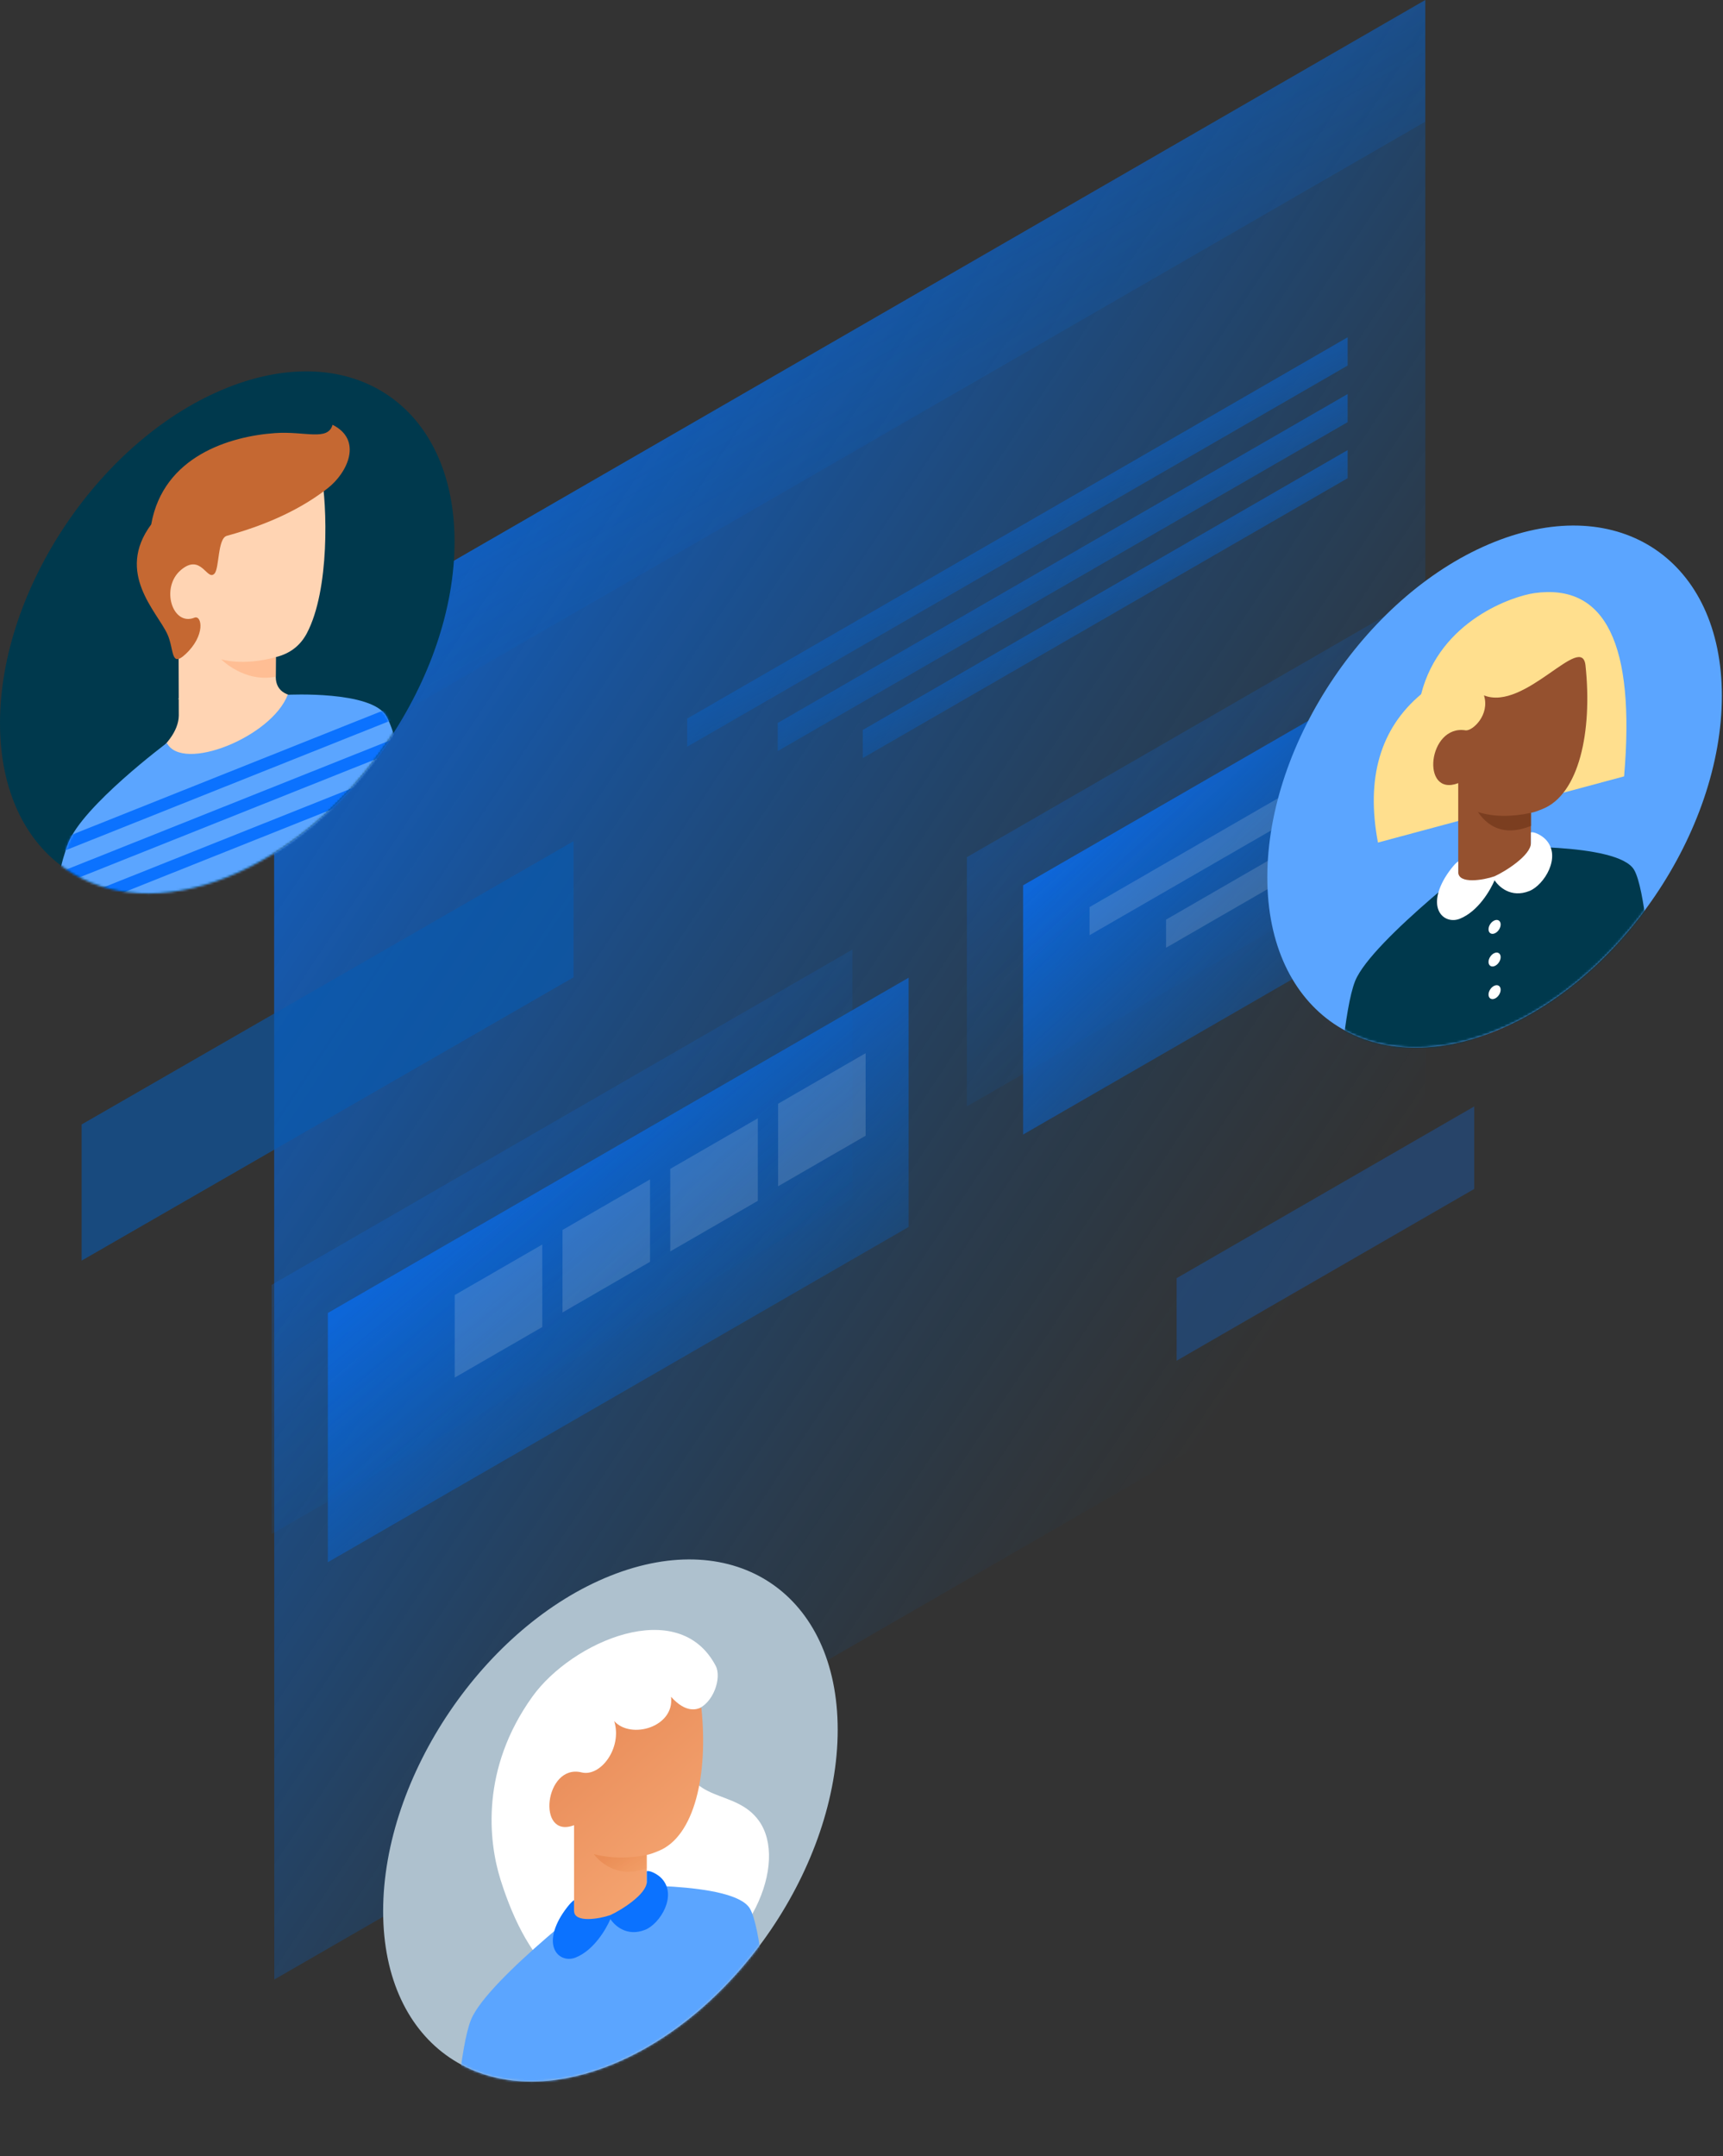 <svg width="760" height="951" viewBox="0 0 760 951" fill="none" xmlns="http://www.w3.org/2000/svg">
<rect x="0" y="0" width="760" height="951" fill="#333333" stroke="none"/>
<path d="M628.689 0L120.907 293.093L120.981 873.093L628.763 580L628.689 0Z" fill="url(#paint0_linear)"/>
<path opacity="0.5" d="M628.689 0L121.572 292.724V346.396L628.689 53.672V0Z" fill="url(#paint1_linear)"/>
<path opacity="0.3" d="M650.264 488L519 563.746V600.143L650.264 524.397V488Z" fill="#0B6CE8"/>
<path d="M400.785 431.223L144.606 579.098V689.027L400.785 541.151V431.223Z" fill="url(#paint2_linear)"/>
<path opacity="0.3" d="M375.979 418.82L119.8 566.696V676.624L375.979 528.749V418.82Z" fill="url(#paint3_linear)"/>
<path opacity="0.15" d="M381.812 464.52L343.2 486.815V523.212L381.812 500.916V464.52Z" fill="#F7F8FB"/>
<path opacity="0.15" d="M334.267 493.238L295.656 515.534V551.93L334.267 529.634V493.238Z" fill="#F7F8FB"/>
<path opacity="0.15" d="M286.723 520.185L248.111 542.481V578.877L286.723 556.508V520.185Z" fill="#F7F8FB"/>
<path opacity="0.15" d="M239.179 548.903L200.567 571.199V607.596L239.179 585.3V548.903Z" fill="#F7F8FB"/>
<path d="M594.434 148.761L303.113 316.939V329.342L594.434 161.238V148.761Z" fill="url(#paint4_linear)"/>
<path d="M594.434 173.789L343.053 318.859V331.262L594.434 186.192V173.789Z" fill="url(#paint5_linear)"/>
<path d="M594.434 198.521L380.557 321.959V334.362L594.434 210.923V198.521Z" fill="url(#paint6_linear)"/>
<path d="M664.569 267.401L451.283 390.471V500.399L664.569 377.33V267.401Z" fill="url(#paint7_linear)"/>
<path opacity="0.3" d="M639.764 254.999L426.478 378.068V487.996L639.764 364.927V254.999Z" fill="url(#paint8_linear)"/>
<path opacity="0.15" d="M650.025 302.248L480.593 400.068V412.471L650.025 314.724V302.248Z" fill="#F7F8FB"/>
<path opacity="0.15" d="M650.025 327.275L514.332 405.606V418.009L650.025 339.678V327.275Z" fill="#F7F8FB"/>
<path d="M269.25 910.864C213.884 932.953 169 902.536 169 842.926C169 783.315 213.884 717.085 269.25 694.996C324.617 672.907 369.5 703.324 369.5 762.934C369.5 822.544 324.617 888.775 269.25 910.864Z" fill="#AEC1CE"/>
<mask id="mask0" style="mask-type:alpha" maskUnits="userSpaceOnUse" x="169" y="687" width="201" height="232">
<path d="M269.25 910.864C213.884 932.953 169 902.536 169 842.926C169 783.315 213.884 717.085 269.25 694.996C324.617 672.907 369.5 703.324 369.5 762.934C369.5 822.544 324.617 888.775 269.25 910.864Z" fill="white"/>
</mask>
<g mask="url(#mask0)">
<path fill-rule="evenodd" clip-rule="evenodd" d="M220.796 829.097C215.374 811.874 212.033 780.065 234.831 748.303C252.254 724.03 299.325 703.504 315.699 734.749C318.433 739.964 314.697 751.339 307.345 753.912C304.456 754.923 302.667 765.492 300.996 772.275C303.335 796.167 324.175 788.311 334.747 803.063C347.779 821.249 331.739 862.187 293.31 877.519C254.881 892.851 232.851 867.392 220.796 829.097Z" fill="white"/>
<path fill-rule="evenodd" clip-rule="evenodd" d="M207.764 890.782C202.863 902.811 200.412 940.486 200.412 940.486L338.089 885.559C338.089 885.559 335.638 849.839 330.737 841.72C323.386 829.543 269.25 831.712 269.25 831.712C269.25 831.712 215.115 872.738 207.764 890.782Z" fill="#5BA5FF"/>
<path fill-rule="evenodd" clip-rule="evenodd" d="M253.21 846.746C253.21 846.746 261.742 848.379 269.592 845.248C277.441 842.116 285.29 833.947 285.29 833.947V818.117C287.29 817.703 288.824 817.034 290.398 816.406C306.43 810.008 312.475 782.455 309.351 753.112C307.346 753.912 302.667 755.778 295.984 748.371C297.655 761.736 278.273 767.31 270.921 759.089C274.597 770.935 264.906 783.796 256.552 781.732C240.17 777.685 236.488 811.414 253.21 805.012V846.746Z" fill="url(#paint9_linear)"/>
<mask id="mask1" style="mask-type:alpha" maskUnits="userSpaceOnUse" x="242" y="748" width="69" height="100">
<path fill-rule="evenodd" clip-rule="evenodd" d="M253.21 846.746C253.21 846.746 261.742 848.379 269.592 845.248C277.441 842.116 285.29 833.947 285.29 833.947V818.117C287.29 817.703 288.824 817.034 290.398 816.406C306.43 810.008 312.475 782.455 309.351 753.112C307.346 753.912 302.667 755.778 295.984 748.371C297.655 761.736 278.273 767.31 270.921 759.089C274.597 770.935 264.906 783.796 256.552 781.732C240.17 777.685 236.488 811.414 253.21 805.012V846.746Z" fill="white"/>
</mask>
<g mask="url(#mask1)">
<g style="mix-blend-mode:multiply" opacity="0.6">
<path fill-rule="evenodd" clip-rule="evenodd" d="M285.291 818.117C271.924 820.931 261.899 817.735 261.899 817.735C261.899 817.735 270.253 829.873 285.291 823.873L285.291 818.117Z" fill="url(#paint10_linear)"/>
</g>
</g>
<path d="M269.228 844.655C264.398 846.347 253.21 848.263 253.21 842.76V838.112C251.984 838.601 248.475 843.118 246.67 846.477C239.535 859.758 247.449 865.954 253.904 863.379C262.048 860.13 267.445 850.651 269.25 846.406C271.056 849.21 276.452 854.383 284.597 851.134C291.051 848.559 298.966 836.047 291.831 828.46C290.026 826.541 286.516 824.824 285.29 825.313V829.962C285.29 835.465 273.8 842.596 269.228 844.655L269.228 844.655Z" fill="#0B72FF"/>
</g>
<path fill-rule="evenodd" clip-rule="evenodd" d="M659.25 454.864C714.617 432.775 759.5 366.545 759.5 306.934C759.5 247.324 714.617 216.907 659.25 238.996C603.884 261.085 559 327.315 559 386.926C559 446.536 603.884 476.953 659.25 454.864Z" fill="#5BA5FF"/>
<mask id="mask2" style="mask-type:alpha" maskUnits="userSpaceOnUse" x="559" y="231" width="201" height="232">
<path fill-rule="evenodd" clip-rule="evenodd" d="M659.25 454.864C714.617 432.775 759.5 366.545 759.5 306.934C759.5 247.324 714.617 216.907 659.25 238.996C603.884 261.085 559 327.315 559 386.926C559 446.536 603.884 476.953 659.25 454.864Z" fill="white"/>
</mask>
<g mask="url(#mask2)">
<path d="M720.737 383.561C725.638 391.68 728.089 427.4 728.089 427.4L590.412 482.327C590.412 482.327 592.863 444.652 597.764 432.623C605.115 414.579 659.251 373.553 659.251 373.553C659.251 373.553 713.386 371.384 720.737 383.561Z" fill="#00394D"/>
<path fill-rule="evenodd" clip-rule="evenodd" d="M659.25 411.69C660.727 411.101 661.924 409.335 661.924 407.746C661.924 406.156 660.727 405.345 659.25 405.934C657.774 406.523 656.577 408.289 656.577 409.879C656.577 411.468 657.774 412.279 659.25 411.69ZM659.25 426.082C660.727 425.493 661.924 423.726 661.924 422.137C661.924 420.547 660.727 419.736 659.25 420.325C657.774 420.914 656.577 422.68 656.577 424.27C656.577 425.86 657.774 426.671 659.25 426.082ZM661.924 436.528C661.924 438.118 660.727 439.884 659.25 440.473C657.774 441.062 656.577 440.251 656.577 438.661C656.577 437.071 657.774 435.305 659.25 434.716C660.727 434.127 661.924 434.938 661.924 436.528Z" fill="white"/>
<path fill-rule="evenodd" clip-rule="evenodd" d="M716.374 342.424L607.798 371.615C602.445 343.156 608.794 321.346 626.845 306.187C635.19 273.419 667.67 262.856 676.875 261.583C708.204 257.251 721.37 284.199 716.374 342.424Z" fill="#FFDF8E"/>
<path fill-rule="evenodd" clip-rule="evenodd" d="M643.21 388.588V345.414C626.488 351.816 629.749 319.316 646.552 322.134C649.559 322.373 657.245 315.349 654.572 306.702C672.617 313.894 697.762 278.605 699.35 293.514C702.475 322.857 696.429 350.411 680.398 356.808C678.824 357.437 677.29 358.106 675.29 358.519V375.789C670.057 381.235 664.824 385.001 659.591 387.089C654.358 389.177 648.898 389.676 643.21 388.588Z" fill="#95512F"/>
<path fill-rule="evenodd" clip-rule="evenodd" d="M675.29 358.519V364.276C665.265 368.275 657.468 366.229 651.898 358.138C658.582 360.268 666.379 360.396 675.29 358.519Z" fill="#7B3E20"/>
<path d="M659.228 386.496C663.8 384.437 675.29 377.305 675.29 371.803V367.154C676.516 366.665 680.026 368.382 681.831 370.301C688.966 377.888 681.051 390.4 674.597 392.975C666.452 396.224 661.056 391.051 659.25 388.246C657.444 392.492 652.048 401.971 643.904 405.22C637.449 407.795 629.534 401.599 636.67 388.318C638.475 384.959 641.984 380.442 643.21 379.953V384.601C643.21 390.104 654.398 388.188 659.228 386.496L659.228 386.496Z" fill="white"/>
</g>
<path d="M100.25 386.864C44.884 408.953 0 378.536 0 318.926C0 259.315 44.884 193.085 100.25 170.996C155.617 148.907 200.5 179.324 200.5 238.934C200.5 298.544 155.617 364.775 100.25 386.864Z" fill="#00394D"/>
<mask id="mask3" style="mask-type:alpha" maskUnits="userSpaceOnUse" x="0" y="163" width="201" height="232">
<path d="M100.25 386.864C44.884 408.953 0 378.536 0 318.926C0 259.315 44.884 193.085 100.25 170.996C155.617 148.907 200.5 179.324 200.5 238.934C200.5 298.544 155.617 364.775 100.25 386.864Z" fill="white"/>
</mask>
<g mask="url(#mask3)">
<path fill-rule="evenodd" clip-rule="evenodd" d="M121.637 298.304V298.615C121.717 305.144 126.84 308.033 137.009 307.282C124.756 321.765 112.503 334.329 100.251 339.217C87.998 344.105 75.745 341.318 63.492 336.613C73.592 329.274 78.715 322.29 78.861 315.661C78.858 314.49 78.853 312.829 78.845 309.708C78.844 309.213 78.843 308.705 78.842 308.186C78.112 308.588 78.171 308.494 78.841 308.026C78.822 299.818 78.789 288.781 78.743 277.571C69.165 268.026 72.683 250.951 75.685 250.144C79.368 249.154 111.25 203.862 117.365 199.755C123.48 195.649 139.014 194.836 141.687 208.791C144.361 222.745 145.478 260.161 135.338 279.322C132.453 284.775 127.909 288.27 121.706 289.808C121.697 292.955 121.68 294.727 121.637 298.304V298.304Z" fill="#FFD4B3"/>
<path d="M121.637 289.826C106.933 293.893 97.577 290.79 97.577 290.79C97.577 290.79 107.695 301.228 121.637 298.461V289.826Z" fill="#FFBE94"/>
<path fill-rule="evenodd" clip-rule="evenodd" d="M73.851 279.748C69.246 269.662 50.793 252.741 66.699 231.285C72.046 201.089 101.587 192.409 121.303 191.019C134.554 190.085 144.56 194.693 146.699 187.363C160.066 194.035 153.372 208.446 144.56 215.332C136.562 221.581 123.038 230.035 100.045 236.33C95.938 237.454 96.798 250.655 94.603 252.995C91.31 256.506 88.754 243.713 79.726 251.462C70.699 259.211 76.056 276.305 85.746 272.438C89.088 271.105 90.759 280.33 81.737 288.607C75.188 294.685 76.843 286.302 73.851 279.748Z" fill="#C56832"/>
<path fill-rule="evenodd" clip-rule="evenodd" d="M30.075 371.909C23.712 388.376 20.05 421.96 20.05 421.96L180.45 357.967C180.45 357.967 176.786 327.302 170.425 315.915C164.064 304.528 126.917 306.432 126.917 306.432C119.757 325.118 80.462 340.793 73.603 327.698C73.603 327.698 36.438 355.442 30.075 371.909Z" fill="#5BA5FF"/>
<mask id="mask4" style="mask-type:alpha" maskUnits="userSpaceOnUse" x="20" y="306" width="161" height="116">
<path fill-rule="evenodd" clip-rule="evenodd" d="M30.075 371.909C23.712 388.376 20.05 421.96 20.05 421.96L180.45 357.967C180.45 357.967 176.786 327.302 170.425 315.915C164.064 304.528 126.917 306.432 126.917 306.432C119.757 325.118 80.462 340.793 73.603 327.698C73.603 327.698 36.438 355.442 30.075 371.909Z" fill="white"/>
</mask>
<g mask="url(#mask4)">
<path fill-rule="evenodd" clip-rule="evenodd" d="M187.133 306.149L13.366 375.475V381.231L187.133 311.905V306.149ZM187.133 320.54L13.366 389.866V395.623L187.133 326.297V320.54ZM13.366 404.257L187.133 334.931V340.688L13.366 410.014V404.257Z" fill="#0B72FF"/>
</g>
</g>
<path opacity="0.6" d="M253 371L36 495.957V556L253 431.043V371Z" fill="#085BB0"/>
<defs>
<linearGradient id="paint0_linear" x1="767.5" y1="686" x2="34" y2="198" gradientUnits="userSpaceOnUse">
<stop offset="0.255" stop-color="#075295" stop-opacity="0"/>
<stop offset="1" stop-color="#0B72FF"/>
</linearGradient>
<linearGradient id="paint1_linear" x1="767.225" y1="272.168" x2="545.927" y2="-124.901" gradientUnits="userSpaceOnUse">
<stop offset="0.255" stop-color="#075295" stop-opacity="0"/>
<stop offset="1" stop-color="#0B72FF"/>
</linearGradient>
<linearGradient id="paint2_linear" x1="554" y1="668" x2="313.283" y2="375.496" gradientUnits="userSpaceOnUse">
<stop offset="0.255" stop-color="#075295" stop-opacity="0"/>
<stop offset="1" stop-color="#0B72FF"/>
</linearGradient>
<linearGradient id="paint3_linear" x1="445.964" y1="621.38" x2="256.011" y2="390.04" gradientUnits="userSpaceOnUse">
<stop offset="0.255" stop-color="#075295" stop-opacity="0"/>
<stop offset="1" stop-color="#0B72FF"/>
</linearGradient>
<linearGradient id="paint4_linear" x1="674.018" y1="290.646" x2="564.756" y2="74.613" gradientUnits="userSpaceOnUse">
<stop offset="0.255" stop-color="#075295" stop-opacity="0"/>
<stop offset="1" stop-color="#0B72FF"/>
</linearGradient>
<linearGradient id="paint5_linear" x1="663.107" y1="297.517" x2="567.233" y2="109.942" gradientUnits="userSpaceOnUse">
<stop offset="0.255" stop-color="#075295" stop-opacity="0"/>
<stop offset="1" stop-color="#0B72FF"/>
</linearGradient>
<linearGradient id="paint6_linear" x1="652.861" y1="305.253" x2="569.491" y2="144.377" gradientUnits="userSpaceOnUse">
<stop offset="0.255" stop-color="#075295" stop-opacity="0"/>
<stop offset="1" stop-color="#0B72FF"/>
</linearGradient>
<linearGradient id="paint7_linear" x1="796" y1="478" x2="571.195" y2="232.813" gradientUnits="userSpaceOnUse">
<stop offset="0.255" stop-color="#075295" stop-opacity="0"/>
<stop offset="1" stop-color="#0B72FF"/>
</linearGradient>
<linearGradient id="paint8_linear" x1="698.03" y1="438.068" x2="524.161" y2="243" gradientUnits="userSpaceOnUse">
<stop offset="0.255" stop-color="#075295" stop-opacity="0"/>
<stop offset="1" stop-color="#0B72FF"/>
</linearGradient>
<linearGradient id="paint9_linear" x1="285.731" y1="753.743" x2="330.076" y2="803.659" gradientUnits="userSpaceOnUse">
<stop stop-color="#EB915E"/>
<stop offset="1" stop-color="#F5A571"/>
</linearGradient>
<linearGradient id="paint10_linear" x1="276.87" y1="811.992" x2="284.196" y2="823.208" gradientUnits="userSpaceOnUse">
<stop stop-color="#E68349"/>
<stop offset="1" stop-color="#F09960"/>
</linearGradient>
</defs>
</svg>
